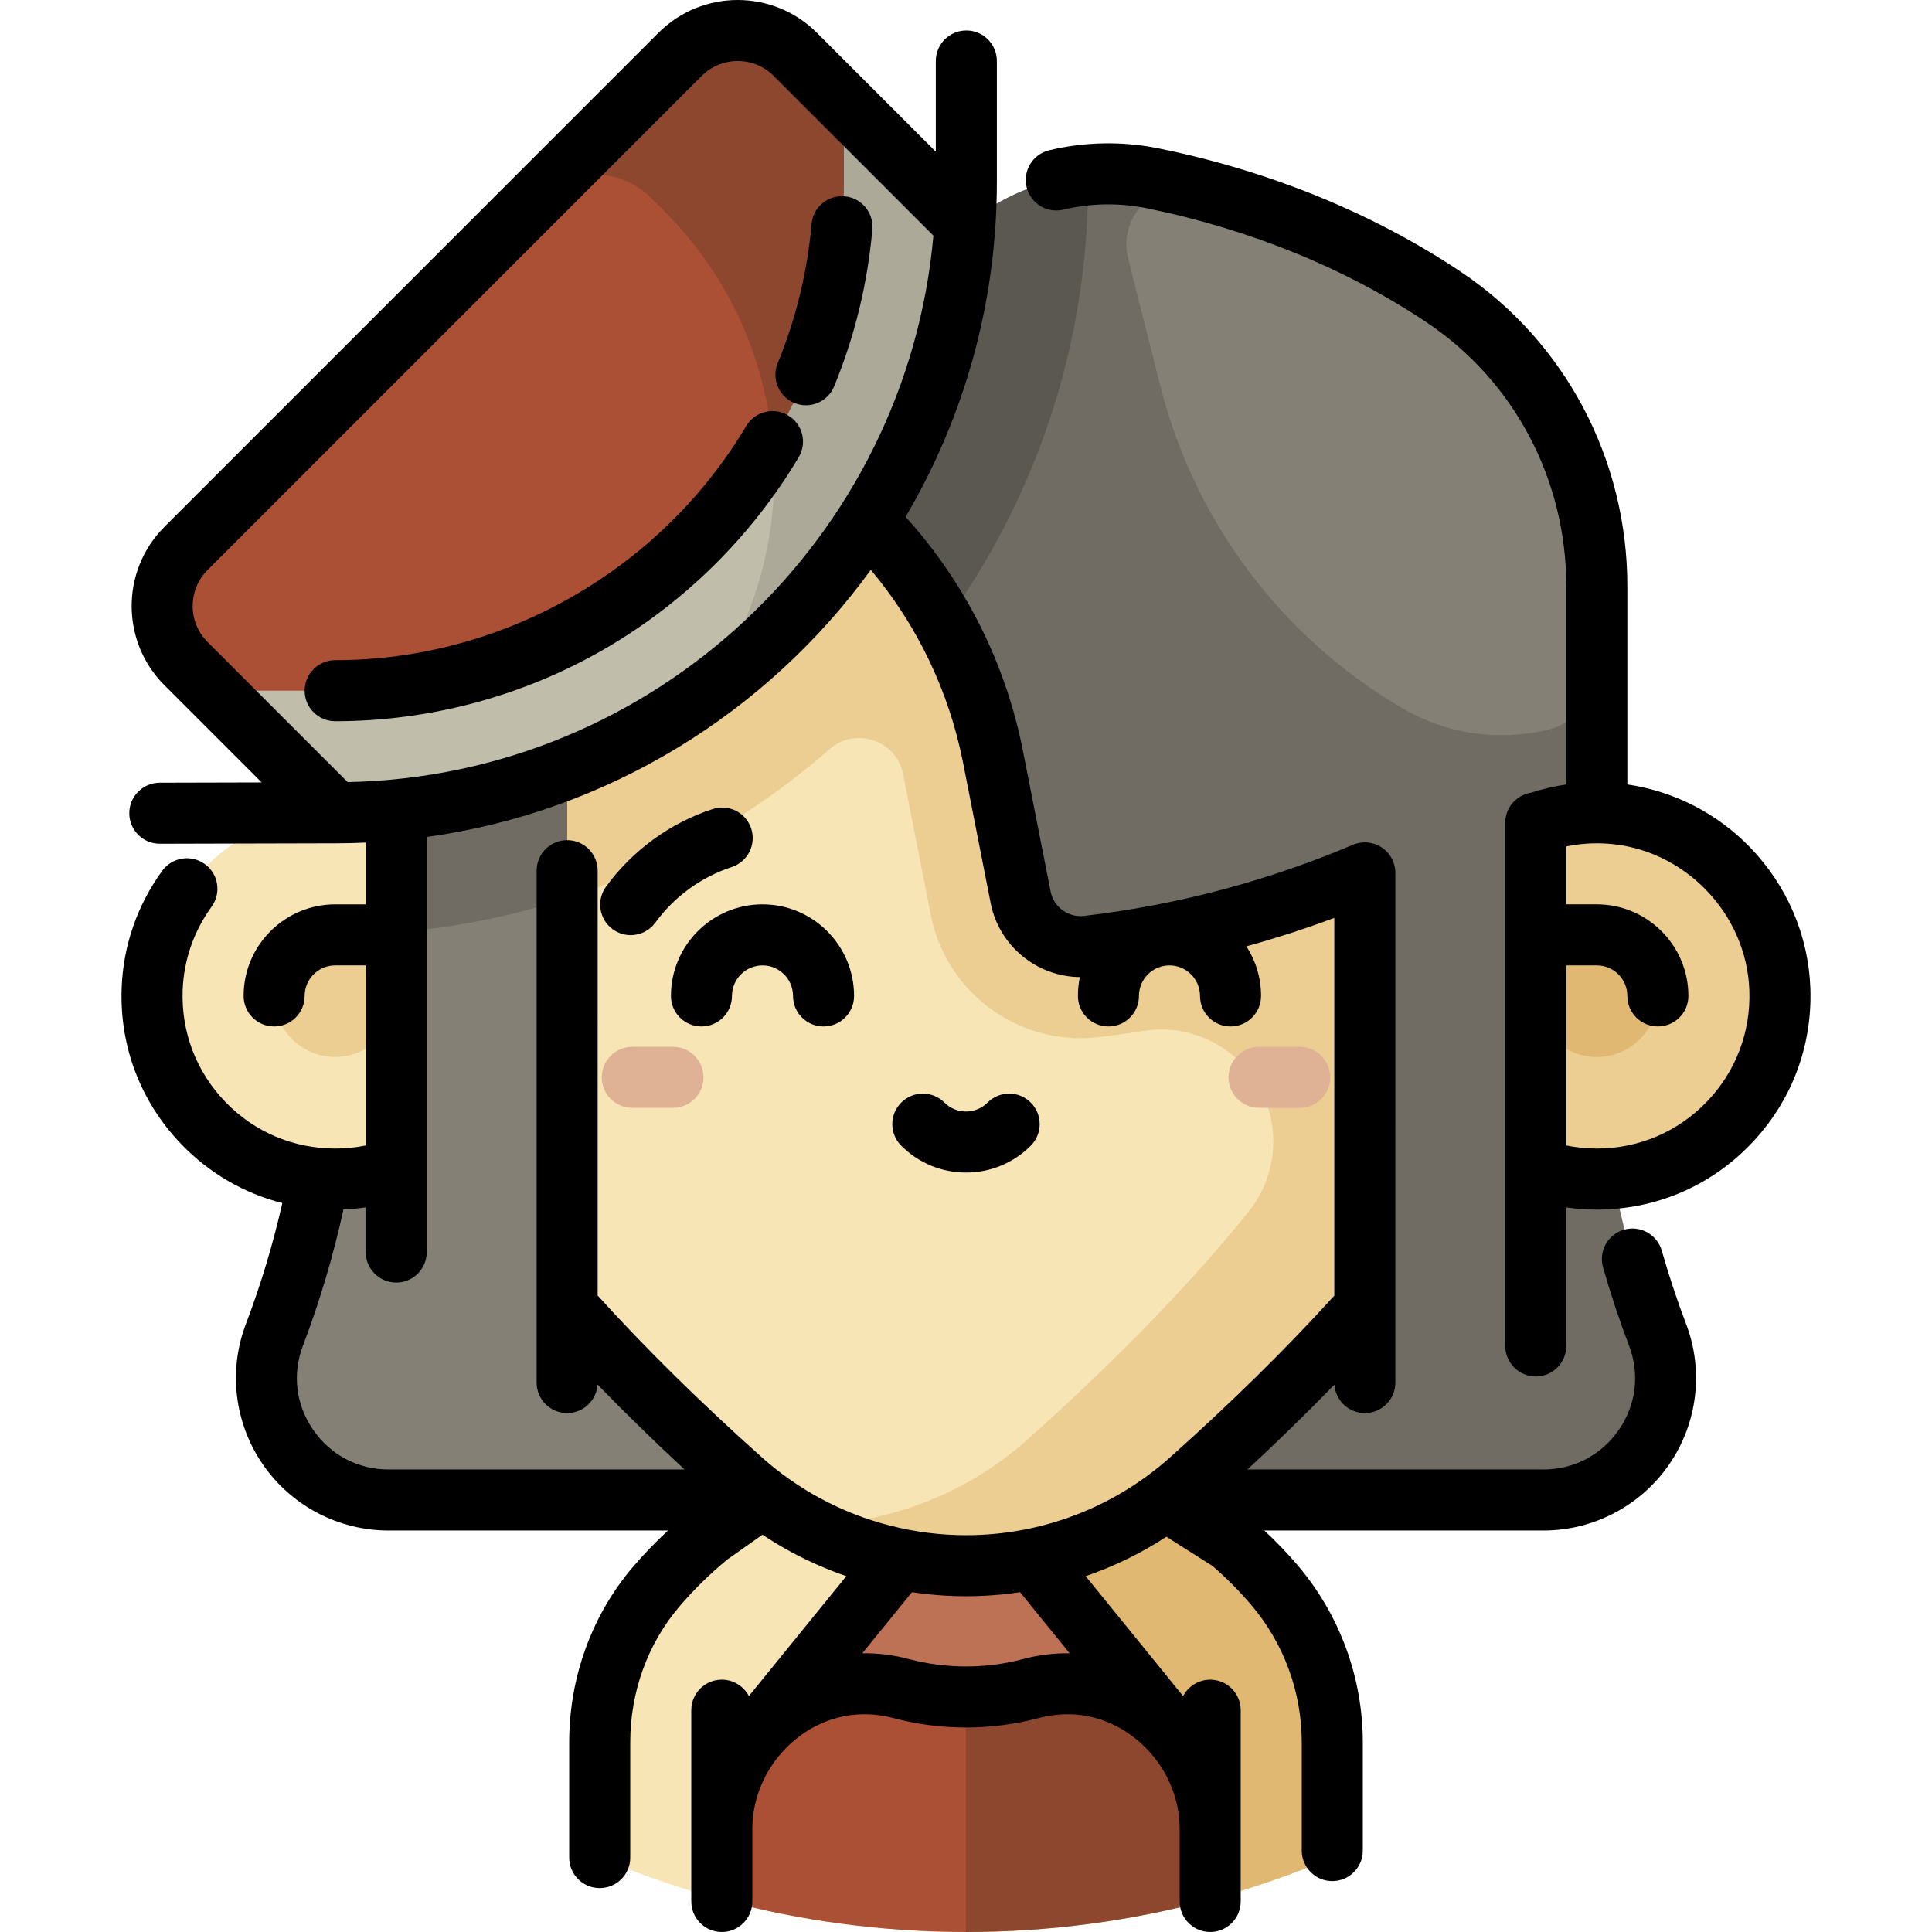 <?xml version="1.0" encoding="iso-8859-1"?>
<!-- Generator: Adobe Illustrator 19.0.0, SVG Export Plug-In . SVG Version: 6.00 Build 0)  -->
<svg version="1.1" id="Layer_1" xmlns="http://www.w3.org/2000/svg" xmlns:xlink="http://www.w3.org/1999/xlink" x="0px" y="0px"
	 viewBox="0 0 512.001 512.001" style="enable-background:new 0 0 512.001 512.001;" xml:space="preserve">
<path style="fill:#848075;" d="M88.823,266.089c0,30.099-5.506,59.802-16.108,87.682c-8.034,21.129,7.674,43.743,30.278,43.743H256
	l64.713-69.229L256,266.088H88.823V266.089z"/>
<path style="fill:#706B63;" d="M439.285,353.771c-10.602-27.881-16.108-57.583-16.108-87.682H256.001v131.426h153.006
	C431.61,397.516,447.319,374.9,439.285,353.771z"/>
<path style="fill:#E1B872;" d="M337.701,420.022L337.701,420.022c-4.886-5.728-10.384-10.905-16.403-15.428
	c-0.819-0.615-1.633-1.235-2.464-1.831c-17.694-12.704-39.39-20.189-62.834-20.189l-43.142,64.713L256,512
	c22.39,0,44.081-2.984,64.713-8.545c0.001,0.001,0.001,0.001,0.002,0.002c3.628-0.978,7.223-2.035,10.783-3.171
	c7.344-2.344,14.542-5.011,21.571-8.003v-1.853v-26.443v-2.258C353.07,446.44,347.621,431.654,337.701,420.022z"/>
<path style="fill:#F8E5B5;" d="M193.166,402.762c-0.633,0.455-1.255,0.924-1.879,1.392c-6.339,4.763-12.142,10.201-17.288,16.219
	c-0.059,0.07-0.119,0.139-0.179,0.209c-9.74,11.451-14.889,26.11-14.889,41.144v2.229v28.326c7.029,2.992,14.227,5.659,21.571,8.003
	c3.56,1.137,7.155,2.193,10.783,3.171c0.001-0.001,0.001-0.001,0.002-0.002c1.142,0.307,2.289,0.605,3.437,0.896
	c19.601,4.983,40.126,7.649,61.276,7.649V382.572C232.555,382.573,210.86,390.057,193.166,402.762z"/>
<polygon style="fill:#BD7155;" points="256,391.483 200.061,460.348 256,491.42 311.939,460.348 "/>
<path style="fill:#8D472E;" d="M283.6,446.213c-3.589-0.059-7.067,0.383-10.366,1.262c-5.654,1.506-11.445,2.258-17.234,2.258
	l-23.728,34.224L256,512c22.391,0,44.081-2.984,64.713-8.545v-2.24v-0.303v-15.875v-0.303
	C320.713,464.307,304.023,446.55,283.6,446.213z"/>
<path style="fill:#AB5034;" d="M238.765,447.475c-3.299-0.879-6.775-1.321-10.366-1.262c-11.335,0.187-21.518,5.739-28.339,14.134
	c-5.469,6.733-8.775,15.295-8.775,24.385v0.303v15.875v0.303v2.24c20.633,5.561,42.324,8.545,64.713,8.545v-62.266
	C250.21,449.734,244.42,448.981,238.765,447.475z"/>
<path style="fill:#ECCE93;" d="M423.176,215.397c-7.914,0-15.379,1.907-21.98,5.267c-17.438-65.964-72.314-125.138-138.209-129.08
	c-2.317-0.139-4.644-0.219-6.987-0.219c-1.005,0-2.007,0.016-3.008,0.041c-0.337,0.009-0.673,0.024-1.01,0.036
	c-0.659,0.023-1.317,0.047-1.974,0.082c-0.409,0.022-0.818,0.046-1.226,0.072c-0.581,0.036-1.162,0.075-1.742,0.12
	c-0.439,0.033-0.877,0.069-1.315,0.108c-0.545,0.049-1.089,0.101-1.633,0.157c-0.457,0.046-0.915,0.093-1.371,0.145
	c-0.51,0.058-1.018,0.124-1.526,0.189c-0.482,0.061-0.964,0.119-1.444,0.187c-0.404,0.056-0.807,0.122-1.21,0.182
	c-1.164,0.175-2.323,0.366-3.478,0.575c-0.27,0.049-0.541,0.094-0.811,0.145c-0.648,0.122-1.294,0.253-1.94,0.386
	c-0.286,0.058-0.572,0.115-0.856,0.176c-0.66,0.14-1.318,0.287-1.975,0.439c-0.252,0.058-0.506,0.116-0.758,0.177
	c-0.691,0.164-1.382,0.332-2.07,0.508c-0.18,0.045-0.359,0.094-0.539,0.14c-4.227,1.099-8.391,2.418-12.482,3.949h-0.001
	c-35.69,13.349-65.902,42.582-85.335,77.947c-0.006,0.002-0.013,0.004-0.019,0.006c-0.133,0.241-0.255,0.486-0.386,0.728
	c-0.759,1.397-1.508,2.8-2.234,4.214c-0.078,0.152-0.156,0.303-0.234,0.455c-0.819,1.607-1.616,3.225-2.39,4.854
	c-0.086,0.181-0.171,0.363-0.258,0.545c-0.775,1.644-1.53,3.296-2.26,4.959c-0.046,0.106-0.091,0.211-0.136,0.316
	c-0.752,1.724-1.482,3.457-2.183,5.2c-0.002,0.004-0.003,0.009-0.005,0.013c-0.677,1.686-1.326,3.381-1.954,5.083
	c-0.081,0.218-0.163,0.436-0.243,0.655c-0.593,1.622-1.162,3.252-1.71,4.888c-0.093,0.277-0.184,0.555-0.276,0.833
	c-0.538,1.632-1.057,3.27-1.55,4.913c-0.069,0.23-0.135,0.461-0.203,0.691c-0.508,1.718-0.998,3.441-1.454,5.168
	c-0.001,0.002-0.001,0.005-0.002,0.008l102.628,183.482c12.976,7.036,27.595,10.798,42.573,10.798
	c21.928,0,43.092-8.054,59.448-22.658c24.601-21.967,60.011-56.677,78.766-89.392c8.085,6.022,18.107,9.587,28.962,9.587
	c26.805,0,48.535-21.73,48.535-48.535C471.71,237.129,449.981,215.397,423.176,215.397z"/>
<path style="fill:#F8E5B5;" d="M337.43,302.513c0-18.243-16.302-32.181-34.319-29.312c-4.01,0.639-8.037,1.194-12.079,1.666
	c-1.555,0.181-3.136,0.274-4.699,0.274c-19.261,0-35.941-13.731-39.662-32.651l-7.318-37.207c-0.013-0.068-0.027-0.136-0.04-0.204
	c-1.768-8.888-12.604-12.531-19.429-6.568c-21.355,18.656-46.7,32.85-74.583,41.092c-6.685,1.976-14.004-0.182-18.315-5.66
	c-4.348-5.523-9.869-10.079-16.187-13.294c-0.001,0.003-0.002,0.008-0.003,0.011c-7.542-3.837-16.213-5.778-25.392-5.145
	c-24.581,1.695-44.204,22.013-45.084,46.638c-0.987,27.616,21.107,50.315,48.503,50.315c10.856,0,20.878-3.566,28.962-9.587
	c18.755,32.715,54.165,67.425,78.766,89.392c5.185,4.629,10.855,8.595,16.875,11.86c21.724-0.139,42.664-8.167,58.878-22.645
	c17.374-15.514,40.14-37.385,58.622-60.421C335.148,315.806,337.43,309.257,337.43,302.513L337.43,302.513z"/>
<circle style="fill:#E1B872;" cx="423.171" cy="263.933" r="16.178"/>
<circle style="fill:#ECCE93;" cx="88.819" cy="263.933" r="16.178"/>
<g>
	<path style="fill:#DFB296;" d="M178.344,293.592h-10.786c-4.468,0-8.089-3.622-8.089-8.089c0-4.467,3.621-8.089,8.089-8.089h10.786
		c4.468,0,8.089,3.622,8.089,8.089C186.433,289.971,182.812,293.592,178.344,293.592z"/>
	<path style="fill:#DFB296;" d="M344.441,293.592h-10.786c-4.468,0-8.089-3.622-8.089-8.089c0-4.467,3.621-8.089,8.089-8.089h10.786
		c4.468,0,8.089,3.622,8.089,8.089C352.53,289.971,348.91,293.592,344.441,293.592z"/>
</g>
<rect x="104.997" y="194.906" style="fill:#848075;" width="45.299" height="161.783"/>
<g>
	<rect x="361.694" y="194.906" style="fill:#706B63;" width="45.299" height="161.783"/>
	<path style="fill:#706B63;" d="M382.77,78.844c-21.96-14.756-48.335-25.732-77.477-31.625c-3.792-0.767-7.684-1.155-11.563-1.155
		c-14.364,0-27.598,5.161-37.73,13.578l-26.256,78.268c17.117,17.117,28.751,38.94,33.422,62.691l7.318,37.207
		c1.629,8.281,9.353,13.936,17.736,12.957c29.757-3.475,58.033-11.802,84.012-24.175c5.519-2.628,12.071,0.334,13.729,6.219
		l0.032,0.115c4.211-5.065,9.437-9.249,15.361-12.263c6.557-3.336,13.966-5.234,21.821-5.258v-0.183v-59.891
		C423.176,124.722,408.173,95.914,382.77,78.844z"/>
</g>
<path style="fill:#848075;" d="M382.301,78.529c-18.764-12.526-40.724-22.302-64.861-28.521c-0.111-0.028-0.234-0.058-0.369-0.09
	c-11.057-2.573-20.881,7.594-18.101,18.602l8.53,33.787c9.075,35.945,32.218,66.732,64.224,85.441l0,0
	c11.479,6.71,25.094,8.765,38.042,5.743l0.201-0.046l0,0c7.731-1.772,13.212-8.652,13.212-16.584v-21.533
	C423.176,124.522,407.922,95.634,382.301,78.529z"/>
<path style="fill:#5B5751;" d="M229.743,137.909c8.155,8.155,15.049,17.388,20.555,27.38
	c23.922-32.906,38.058-73.364,38.058-117.069v-1.914c-12.277,1.111-23.502,5.98-32.357,13.335L229.743,137.909z"/>
<path style="fill:#706B63;" d="M150.301,238.05v-43.145h-45.299v52.19C120.68,245.832,135.847,242.742,150.301,238.05z"/>
<path style="fill:#8D472E;" d="M255.636,59.277c-5.692,87.175-78.197,156.12-166.812,156.12l-39.539-39.538
	c-8.424-8.424-8.424-22.082,0-30.506l130.959-130.96c8.424-8.424,22.082-8.424,30.506,0L255.636,59.277z"/>
<path style="fill:#AB5034;" d="M186.948,183.215c27.987-39.3,23.213-93.147-10.903-127.263l-3.427-3.427
	c-8.424-8.424-22.081-8.425-30.506,0l-92.827,92.827c-8.425,8.425-8.424,22.082,0,30.506l39.539,39.538
	c36.429,0,70.131-11.659,97.593-31.44C186.594,183.71,186.771,183.463,186.948,183.215z"/>
<path style="fill:#ADA999;" d="M255.636,59.277l-31.992-31.992v20.936c0,25.118-6.912,48.65-18.924,68.805l-17.771,66.189
	c-0.167,0.234-0.334,0.468-0.502,0.701C225.763,155.579,252.285,110.598,255.636,59.277z"/>
<path style="fill:#C1BDAB;" d="M186.948,183.215c14.12-19.828,19.89-43.358,17.771-66.189
	c-23.537,39.496-66.674,66.014-115.895,66.014H56.468c1.617,1.617,3.414,3.414,5.329,5.329c1.158,1.158,2.356,2.356,3.571,3.571
	c1.216,1.216,2.452,2.452,3.688,3.688c1.236,1.236,2.471,2.471,3.688,3.688c1.825,1.825,3.606,3.606,5.277,5.277
	s3.236,3.236,4.626,4.626c0.695,0.695,1.33,1.329,1.93,1.93c0.4,0.4,0.775,0.775,1.127,1.127c0.527,0.527,1.017,1.017,1.423,1.423
	c0.54,0.54,0.965,0.965,1.254,1.254c0.145,0.145,0.256,0.256,0.331,0.331c0.074,0.074,0.113,0.113,0.113,0.113
	c0.011,0,0.02,0,0.031,0c1.265,0,2.525-0.017,3.784-0.046c0.411-0.01,0.82-0.025,1.231-0.037c0.865-0.026,1.729-0.056,2.59-0.095
	c0.47-0.022,0.94-0.045,1.41-0.07c0.814-0.043,1.626-0.093,2.438-0.148c0.466-0.031,0.933-0.063,1.398-0.098
	c0.879-0.067,1.755-0.143,2.63-0.224c0.377-0.035,0.757-0.065,1.134-0.102c1.22-0.121,2.435-0.253,3.648-0.4
	c0.348-0.042,0.695-0.092,1.043-0.136c0.879-0.112,1.757-0.228,2.633-0.354c0.496-0.071,0.99-0.148,1.485-0.224
	c0.727-0.111,1.454-0.225,2.178-0.346c0.528-0.088,1.057-0.178,1.584-0.271c0.695-0.123,1.388-0.251,2.081-0.382
	c0.527-0.1,1.055-0.197,1.58-0.303c0.744-0.149,1.486-0.306,2.227-0.465c0.581-0.124,1.164-0.247,1.743-0.378
	c0.986-0.221,1.968-0.451,2.948-0.689c0.576-0.14,1.149-0.29,1.722-0.437c0.589-0.15,1.177-0.301,1.763-0.457
	c0.617-0.165,1.232-0.335,1.845-0.507c0.534-0.15,1.067-0.301,1.6-0.456c0.634-0.184,1.268-0.371,1.9-0.562
	c0.493-0.15,0.983-0.304,1.473-0.458c0.661-0.207,1.323-0.413,1.98-0.629c0.325-0.107,0.646-0.219,0.971-0.327
	c1.496-0.5,2.983-1.021,4.461-1.563c0.288-0.106,0.578-0.208,0.866-0.315c0.74-0.276,1.474-0.561,2.209-0.847
	c0.351-0.136,0.701-0.272,1.051-0.411c0.734-0.291,1.466-0.589,2.195-0.89c0.324-0.134,0.647-0.27,0.971-0.406
	c0.76-0.32,1.52-0.643,2.274-0.974c0.202-0.088,0.401-0.18,0.603-0.27c2.703-1.198,5.369-2.465,7.994-3.8
	c0.091-0.046,0.182-0.091,0.273-0.137c0.824-0.421,1.644-0.851,2.459-1.286c0.182-0.097,0.365-0.194,0.546-0.291
	c0.812-0.436,1.62-0.878,2.425-1.327c0.133-0.074,0.265-0.15,0.398-0.224c3.595-2.02,7.108-4.168,10.532-6.44
	c0.035-0.023,0.069-0.045,0.104-0.068c0.825-0.549,1.646-1.106,2.46-1.669c0.094-0.065,0.188-0.129,0.282-0.194
	c0.822-0.569,1.638-1.145,2.449-1.73C186.594,183.71,186.771,183.463,186.948,183.215z"/>
<path d="M256,310.735c6.482,0,12.576-2.525,17.16-7.108c3.159-3.159,3.159-8.281-0.001-11.44c-3.158-3.159-8.28-3.158-11.439,0
	c-1.527,1.528-3.559,2.37-5.72,2.37c-2.16,0-4.192-0.841-5.72-2.37c-3.159-3.158-8.281-3.159-11.439,0
	c-3.16,3.159-3.16,8.281-0.001,11.44C243.424,308.21,249.519,310.735,256,310.735z"/>
<path d="M162.38,246.272c1.438,1.047,3.105,1.552,4.757,1.552c2.497,0,4.961-1.153,6.544-3.326
	c5.009-6.874,12.188-12.098,20.214-14.714c4.247-1.384,6.569-5.949,5.186-10.198c-1.384-4.247-5.947-6.569-10.197-5.186
	c-11.239,3.662-21.281,10.966-28.279,20.569C157.975,238.582,158.769,243.641,162.38,246.272z"/>
<path d="M177.804,263.932c0,4.467,3.621,8.089,8.089,8.089s8.089-3.622,8.089-8.089c0-4.461,3.628-8.089,8.089-8.089
	s8.089,3.628,8.089,8.089c0,4.467,3.621,8.089,8.089,8.089s8.089-3.622,8.089-8.089c0-13.382-10.887-24.268-24.268-24.268
	S177.804,250.55,177.804,263.932z"/>
<path d="M479.763,261.865c-0.497-13.911-6.152-27.142-15.923-37.251c-8.802-9.107-20.247-14.943-32.576-16.718v-52.569
	c0-33.589-16.443-64.691-43.983-83.198c-23.098-15.52-50.895-26.877-80.385-32.84c-9.486-1.918-19.454-1.718-28.854,0.53
	c-4.344,1.039-7.025,5.404-5.986,9.749s5.4,7.021,9.749,5.986c7.123-1.703,14.693-1.861,21.884-0.407
	c27.43,5.547,53.215,16.063,74.568,30.411c23.061,15.496,36.828,41.578,36.828,69.77v52.567c-3.153,0.454-6.26,1.18-9.309,2.168
	c-3.887,0.59-6.869,3.936-6.869,7.988v138.639c0,4.467,3.622,8.089,8.089,8.089s8.089-3.622,8.089-8.089v-36.717
	c2.667,0.382,5.366,0.586,8.089,0.586c15.509,0,29.981-6.148,40.752-17.31C474.694,292.088,480.318,277.392,479.763,261.865z
	 M452.286,292.012c-7.694,7.974-18.032,12.366-29.109,12.366c-2.738,0-5.442-0.278-8.089-0.815v-47.72h8.089
	c4.461,0,8.089,3.628,8.089,8.089c0,4.467,3.622,8.089,8.089,8.089s8.089-3.622,8.089-8.089c0-13.382-10.886-24.268-24.268-24.268
	h-8.089V224.31c3.572-0.729,7.237-0.981,10.95-0.725c20.333,1.401,36.831,18.469,37.56,38.857
	C463.992,273.542,459.975,284.043,452.286,292.012z"/>
<path d="M160.471,171.836c21.032-12.237,38.736-29.758,51.197-50.668c2.287-3.837,1.03-8.803-2.809-11.09
	c-3.84-2.289-8.803-1.031-11.09,2.809c-22.815,38.283-64.56,62.065-108.946,62.065c-4.467,0-8.089,3.622-8.089,8.089
	s3.622,8.089,8.089,8.089C114.003,191.13,138.778,184.458,160.471,171.836z"/>
<path d="M210.506,106.792c1.007,0.414,2.048,0.609,3.073,0.609c3.182,0,6.2-1.89,7.484-5.015
	c5.46-13.277,8.864-27.271,10.119-41.592c0.39-4.45-2.901-8.375-7.351-8.764c-4.458-0.392-8.375,2.9-8.764,7.351
	c-1.113,12.691-4.13,25.09-8.966,36.854C204.401,100.367,206.374,105.093,210.506,106.792z"/>
<path d="M440.388,331.438c-1.223-4.297-5.698-6.787-9.996-5.564c-4.297,1.224-6.787,5.699-5.564,9.996
	c1.992,6.993,4.312,13.985,6.895,20.778c2.857,7.514,1.871,15.629-2.705,22.266c-4.608,6.682-11.902,10.514-20.013,10.514h-78.424
	c8.179-7.58,15.882-15.091,23.054-22.48c0.285,4.21,3.78,7.538,8.061,7.538c4.467,0,8.089-3.622,8.089-8.089l0.002-135.07
	c0-2.714-1.361-5.247-3.624-6.745c-2.264-1.499-5.127-1.761-7.625-0.701c-22.718,9.64-46.693,15.983-71.259,18.851
	c-4.156,0.484-8.049-2.362-8.86-6.483l-7.318-37.207c-4.57-23.232-15.292-44.578-31.109-62.071
	c15.359-26.046,24.188-56.383,24.188-88.747V16.164c0-4.467-3.622-8.089-8.089-8.089c-4.467,0-8.089,3.622-8.089,8.089v24.041
	L216.47,8.674c-11.565-11.565-30.382-11.564-41.946,0L43.565,139.633c-11.564,11.564-11.564,30.382,0,41.946l25.779,25.779
	l-27.017,0.068c-4.467,0.015-8.077,3.649-8.062,8.116c0.015,4.459,3.634,8.062,8.089,8.062c0.009,0,0.018,0,0.027,0l46.535-0.118
	c2.681,0,5.345-0.07,7.997-0.19v16.368h-8.089c-13.382,0-24.267,10.886-24.267,24.267c0,4.467,3.622,8.089,8.089,8.089
	s8.089-3.622,8.089-8.089c0-4.461,3.628-8.089,8.089-8.089h8.089v47.725c-2.648,0.537-5.353,0.81-8.089,0.81
	c-11.078,0-21.416-4.392-29.11-12.367c-7.689-7.969-11.706-18.471-11.309-29.571c0.285-7.972,2.938-15.633,7.672-22.156
	c2.624-3.616,1.821-8.674-1.796-11.298c-3.617-2.626-8.675-1.82-11.298,1.796c-6.63,9.135-10.346,19.883-10.746,31.08
	c-0.557,15.527,5.067,30.224,15.834,41.383c7.441,7.713,16.652,13.028,26.748,15.58c-2.472,10.896-5.702,21.653-9.665,32.073
	c-4.706,12.375-3.02,26.282,4.509,37.2c7.56,10.962,20.02,17.507,33.331,17.507h74.021c-3.231,3.008-6.311,6.175-9.161,9.509
	l-0.195,0.229c-10.845,12.749-16.817,29.221-16.817,46.384v30.555c0,4.467,3.622,8.089,8.089,8.089s8.089-3.622,8.089-8.089v-30.555
	c0-13.326,4.603-26.076,12.945-35.884l0.181-0.212c3.823-4.472,8.082-8.638,12.658-12.387l9.255-6.529
	c2.433,1.618,4.94,3.132,7.512,4.527c0.008,0.004,0.015,0.007,0.023,0.011c4.714,2.555,9.636,4.701,14.693,6.44l-25.828,31.796
	c-1.349-2.59-4.052-4.361-7.173-4.361c-4.467,0-8.089,3.622-8.089,8.089v31.515v18.72v0.456c0,4.467,3.622,8.089,8.089,8.089
	s8.089-3.622,8.089-8.089v-0.456v-18.72c0-7.206,2.634-13.954,6.942-19.26c0.008-0.009,0.016-0.016,0.023-0.025l0.071-0.087
	c5.397-6.585,13.382-10.916,22.121-11.06c2.776-0.042,5.512,0.288,8.152,0.991c12.612,3.358,26.018,3.359,38.633,0
	c2.638-0.702,5.382-1.034,8.15-0.99c8.746,0.145,16.736,4.48,22.133,11.072l0.06,0.074c0.007,0.008,0.014,0.014,0.019,0.022
	c4.309,5.305,6.945,12.056,6.945,19.264v18.72v0.456c0,4.467,3.622,8.089,8.089,8.089s8.089-3.622,8.089-8.089v-0.456v-18.72V453.22
	c0-4.467-3.622-8.089-8.089-8.089c-3.121,0-5.825,1.771-7.173,4.361l-25.821-31.787c7.512-2.585,14.693-6.088,21.387-10.448
	l12.193,7.718c3.658,3.15,7.104,6.613,10.247,10.298c8.663,10.158,13.434,23.105,13.434,36.456v28.701
	c0,4.467,3.622,8.089,8.089,8.089s8.089-3.622,8.089-8.089v-28.701c0-17.195-6.145-33.87-17.303-46.955
	c-2.745-3.217-5.692-6.283-8.787-9.168h73.938c13.31,0,25.771-6.545,33.331-17.507c7.529-10.918,9.215-24.825,4.509-37.2
	C444.425,344.534,442.253,337.987,440.388,331.438z M55.005,151.072L185.965,20.113c5.257-5.257,13.81-5.257,19.067,0l42.329,42.329
	c-7.124,80.022-73.744,143.187-155.227,144.825L55.005,170.14C49.748,164.883,49.748,156.329,55.005,151.072z M82.981,378.913
	c-4.576-6.636-5.562-14.751-2.705-22.266c4.46-11.728,8.058-23.856,10.745-36.135c1.979-0.076,3.944-0.263,5.892-0.541v11.832
	c0,4.467,3.622,8.089,8.089,8.089s8.089-3.622,8.089-8.089V221.811c48.257-6.688,90.291-33.091,117.687-70.795
	c12.322,14.69,20.724,32.201,24.451,51.145l7.318,37.207c2.236,11.366,12.311,19.477,23.633,19.569
	c-0.339,1.612-0.52,3.283-0.52,4.995c0,4.467,3.621,8.089,8.089,8.089s8.089-3.622,8.089-8.089c0-4.461,3.628-8.089,8.089-8.089
	c4.461,0,8.089,3.628,8.089,8.089c0,4.467,3.621,8.089,8.089,8.089c4.468,0,8.089-3.622,8.089-8.089
	c0-4.842-1.431-9.353-3.884-13.144c7.871-2.164,15.646-4.674,23.3-7.533l-0.002,100.13c-0.114,0.112-0.231,0.219-0.34,0.339
	c-12.421,13.701-26.958,28.005-43.208,42.514c-14.88,13.286-34.078,20.603-54.06,20.603c-13.481,0-26.869-3.395-38.716-9.82
	c-0.005-0.002-0.01-0.004-0.015-0.008c-5.517-2.992-10.674-6.617-15.332-10.775c-16.443-14.682-31.061-29.102-43.549-42.914V230.74
	c0-4.467-3.622-8.089-8.089-8.089s-8.089,3.622-8.089,8.089v135.655c0,4.467,3.622,8.089,8.089,8.089
	c4.283,0,7.779-3.331,8.061-7.541c7.169,7.386,14.871,14.895,23.058,22.484h-78.426C94.884,389.426,87.59,385.594,82.981,378.913z
	 M283.469,438.13c-4.169-0.046-8.318,0.464-12.316,1.528c-9.898,2.636-20.411,2.635-30.304,0c-3.999-1.066-8.144-1.575-12.318-1.529
	l13.148-16.185c4.735,0.706,9.525,1.074,14.324,1.074c4.825,0,9.608-0.373,14.322-1.071L283.469,438.13z"/>
<g>
</g>
<g>
</g>
<g>
</g>
<g>
</g>
<g>
</g>
<g>
</g>
<g>
</g>
<g>
</g>
<g>
</g>
<g>
</g>
<g>
</g>
<g>
</g>
<g>
</g>
<g>
</g>
<g>
</g>
</svg>
